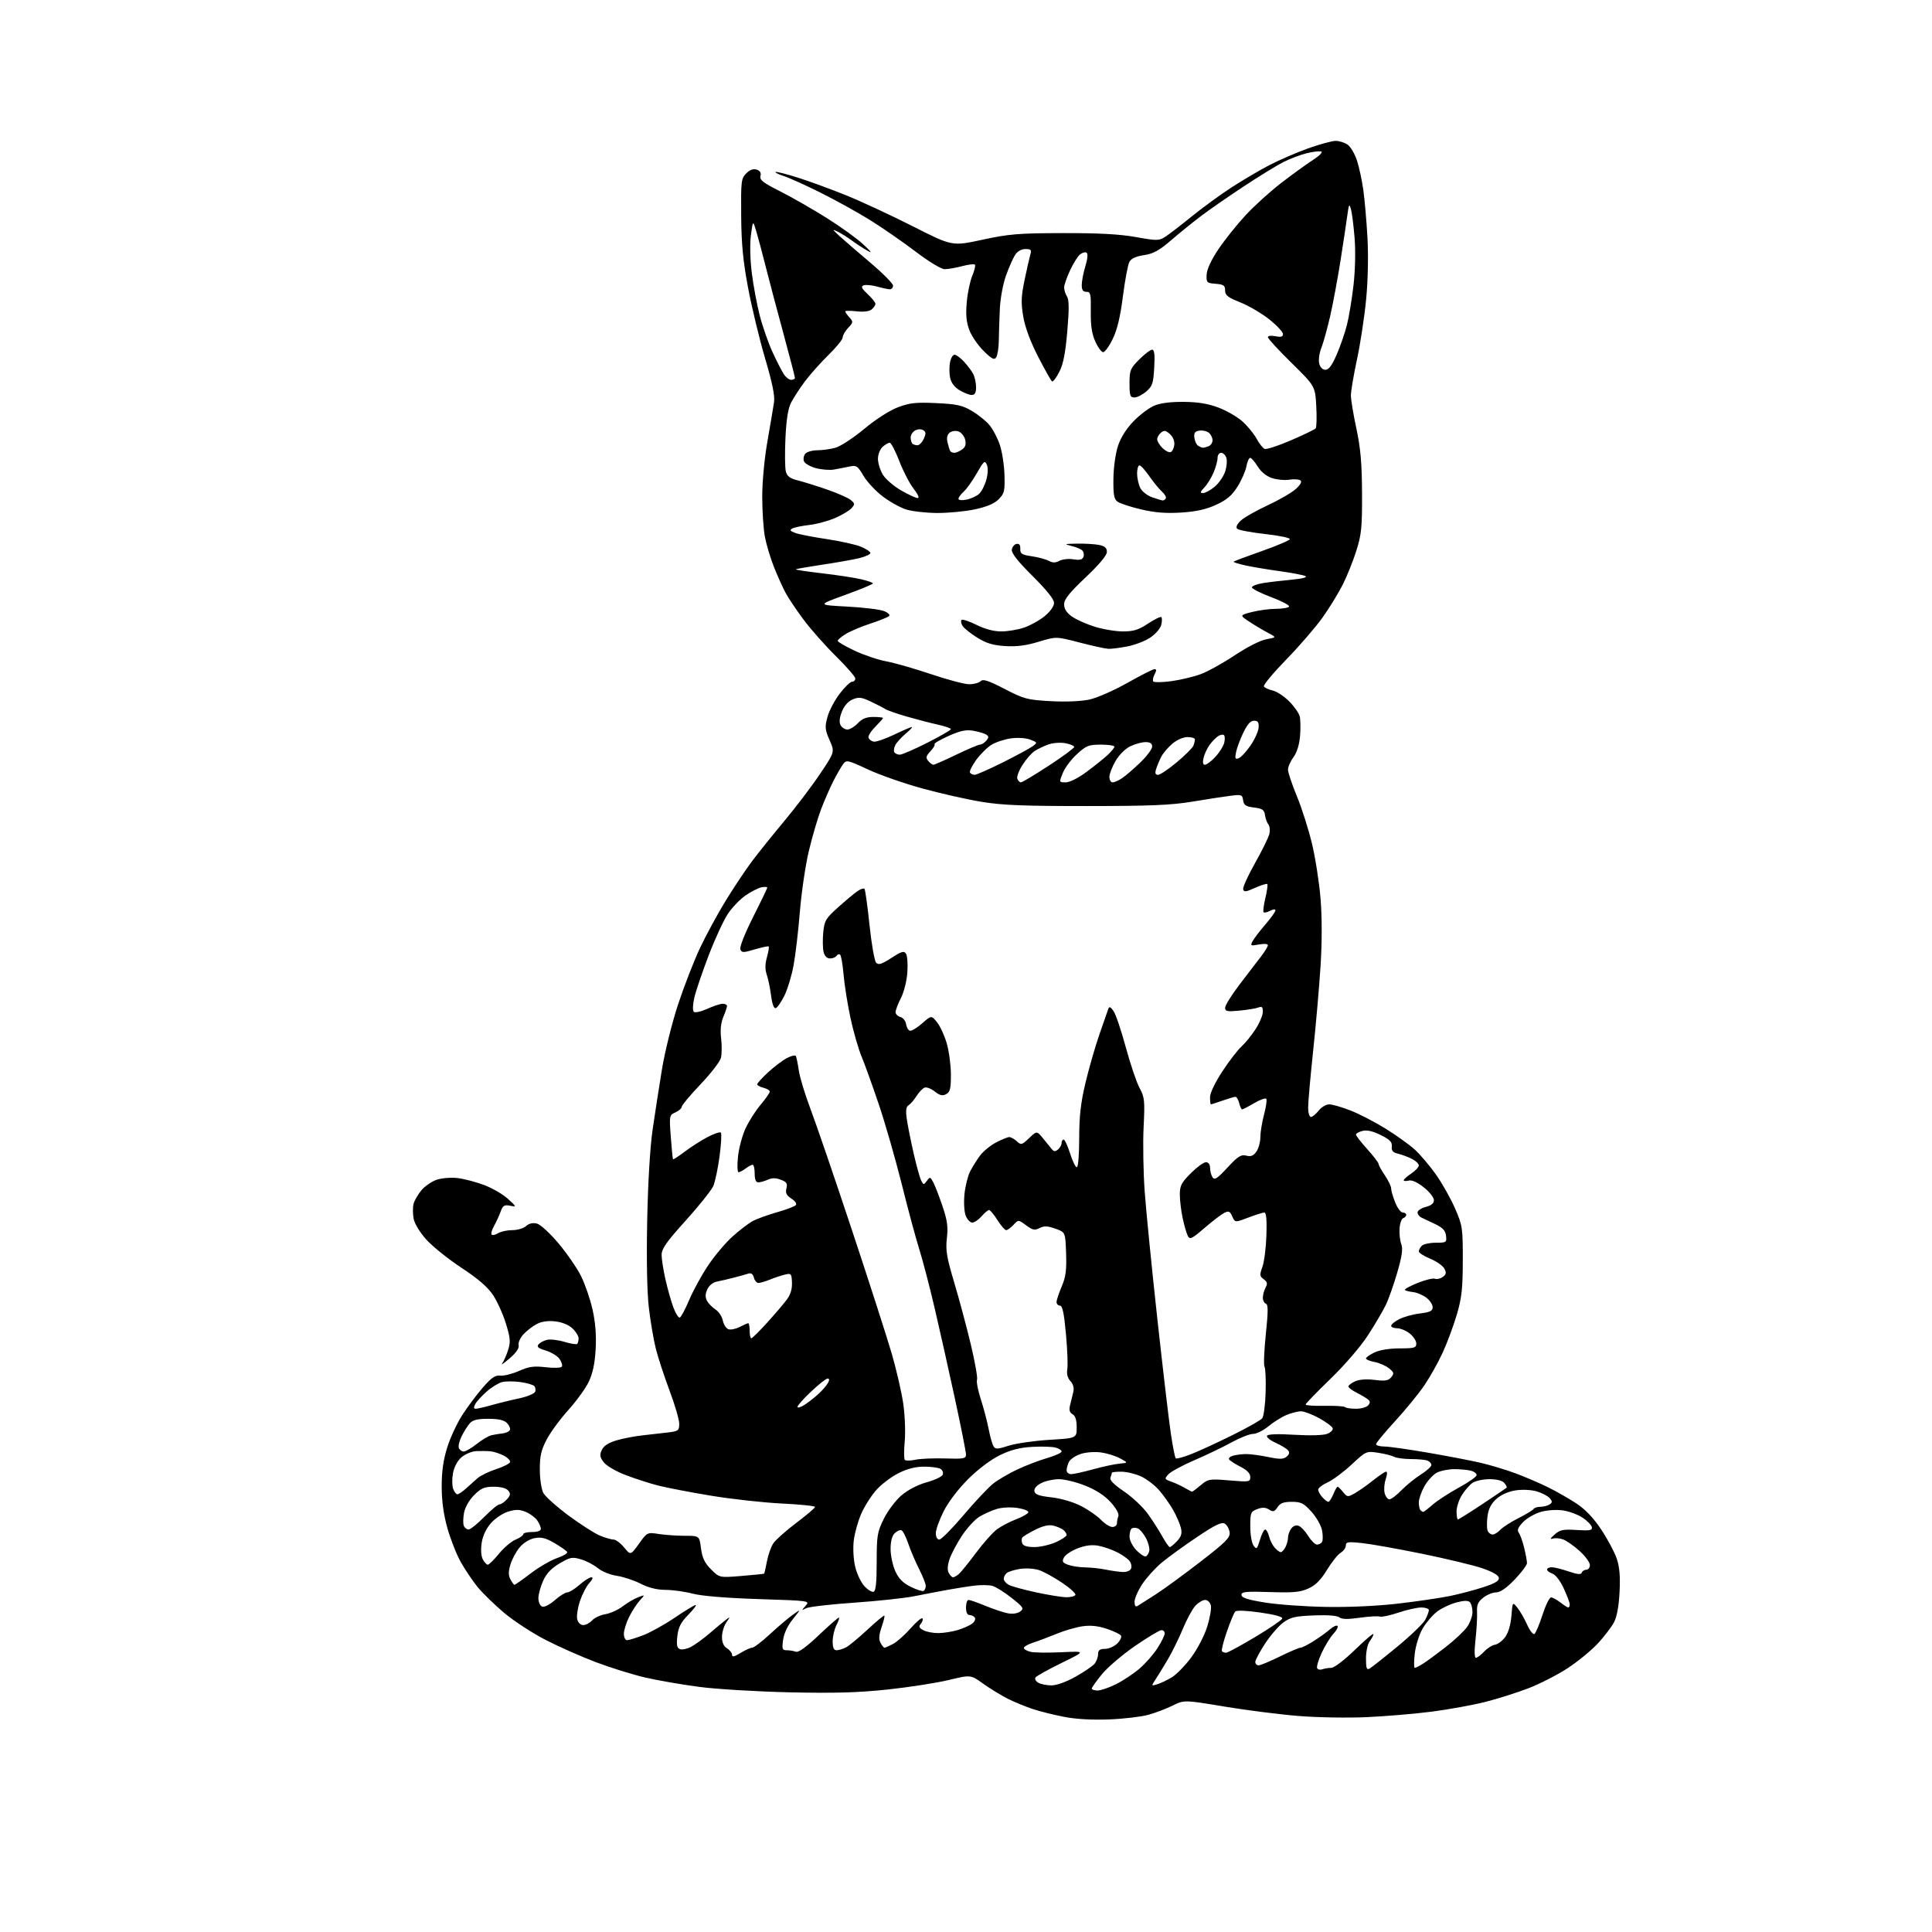 <?xml version="1.0" encoding="UTF-8" standalone="no"?>
<svg 
  version="1.1" 
  xmlns="http://www.w3.org/2000/svg" 
  xmlns:xlink="http://www.w3.org/1999/xlink" 
  xmlns:svg="http://www.w3.org/2000/svg"
  xmlns:rdf="http://www.w3.org/1999/02/22-rdf-syntax-ns#"
  xmlns:cc="http://creativecommons.org/ns#"
  xmlns:dc="http://purl.org/dc/elements/1.1/"
  viewBox="0 0 768 768"
  width="768"
  height="768"
>
<style>svg {background-color: white; }</style>"
<path stroke="none" fill="black" fill-rule="evenodd" d="M441.00,683.49C434.34,683.76 427.82,683.41 423.17,682.51C419.13,681.74 413.51,680.34 410.67,679.41C407.83,678.48 403.33,676.64 400.68,675.31C398.03,673.98 393.61,671.28 390.86,669.31C385.87,665.72 385.87,665.72 377.18,667.82C372.41,668.98 361.53,670.67 353.02,671.59C341.21,672.85 331.96,673.12 314.02,672.73C301.08,672.44 284.88,671.47 278.00,670.57C271.12,669.67 261.45,667.99 256.50,666.84C251.55,665.70 242.78,662.97 237.00,660.79C231.22,658.61 222.20,654.62 216.94,651.92C211.69,649.22 204.26,644.38 200.44,641.17C196.62,637.95 191.88,633.34 189.89,630.91C187.91,628.48 184.90,624.02 183.20,621.00C181.50,617.98 179.10,611.90 177.86,607.50C176.34,602.11 175.60,596.73 175.58,591.00C175.57,585.02 176.21,580.41 177.75,575.46C178.95,571.59 181.67,565.74 183.79,562.46C185.91,559.18 189.59,554.26 191.97,551.53C195.37,547.61 196.84,546.61 198.90,546.83C200.34,546.98 203.69,546.14 206.35,544.96C210.30,543.21 212.24,542.95 216.98,543.50C220.25,543.88 223.03,543.77 223.35,543.25C223.66,542.74 223.24,541.37 222.42,540.19C221.60,539.02 219.15,537.53 216.97,536.87C213.99,535.98 213.27,535.38 214.05,534.44C214.62,533.76 216.13,532.93 217.42,532.61C218.71,532.29 221.81,532.64 224.33,533.40C226.84,534.15 229.14,534.52 229.45,534.22C229.75,533.92 230.00,532.92 230.00,532.01C230.00,531.10 228.90,529.32 227.56,528.06C226.08,526.66 223.41,525.57 220.73,525.27C217.88,524.95 215.31,525.31 213.42,526.29C211.81,527.13 209.43,528.96 208.12,530.36C206.80,531.77 205.93,533.71 206.17,534.70C206.46,535.89 205.22,537.70 202.55,540.00C200.32,541.92 199.00,542.83 199.62,542.00C200.24,541.17 201.29,538.80 201.96,536.72C203.00,533.47 202.89,531.99 201.13,526.21C200.01,522.50 197.71,517.40 196.03,514.86C193.89,511.63 190.12,508.37 183.42,503.95C178.17,500.49 171.89,495.45 169.47,492.75C166.89,489.88 164.80,486.44 164.42,484.43C164.07,482.55 164.05,479.92 164.39,478.58C164.73,477.25 166.14,474.80 167.53,473.14C168.93,471.49 171.69,469.60 173.67,468.94C175.65,468.29 179.36,468.00 181.90,468.30C184.44,468.60 189.18,469.84 192.42,471.06C195.66,472.27 199.92,474.74 201.89,476.54C205.43,479.78 205.43,479.81 202.75,479.29C200.46,478.85 199.88,479.22 199.01,481.64C198.45,483.21 197.27,485.77 196.40,487.32C195.52,488.87 195.09,490.43 195.45,490.78C195.80,491.13 196.96,490.88 198.03,490.21C199.10,489.55 201.63,489.00 203.66,489.00C205.68,489.00 208.15,488.27 209.13,487.38C210.30,486.33 211.79,485.98 213.42,486.39C214.83,486.74 218.57,490.17 222.00,494.24C225.34,498.21 229.38,504.07 230.98,507.27C232.57,510.47 234.64,516.48 235.56,520.63C236.70,525.74 237.09,530.82 236.78,536.34C236.46,542.04 235.63,545.94 234.03,549.29C232.77,551.93 229.10,556.99 225.88,560.55C222.67,564.10 218.80,569.37 217.30,572.25C215.11,576.46 214.57,578.82 214.59,584.20C214.60,587.93 215.22,592.04 215.98,593.47C216.74,594.88 221.22,598.90 225.95,602.41C230.68,605.91 236.28,609.51 238.39,610.39C240.51,611.28 242.98,612.00 243.87,611.99C244.77,611.99 246.66,613.40 248.09,615.13C250.68,618.28 250.68,618.28 253.98,613.68C257.28,609.08 257.29,609.08 261.89,609.79C264.43,610.18 269.09,610.50 272.25,610.50C278.00,610.50 278.00,610.50 278.66,615.50C279.16,619.32 280.10,621.29 282.65,623.84C285.98,627.18 285.98,627.18 294.74,626.47C299.56,626.08 303.61,625.66 303.75,625.55C303.89,625.43 304.39,623.25 304.86,620.70C305.34,618.15 306.47,614.93 307.38,613.54C308.29,612.16 312.40,608.49 316.51,605.39C320.63,602.29 324.00,599.43 324.00,599.03C324.00,598.64 318.04,598.02 310.75,597.67C303.46,597.31 290.75,595.91 282.50,594.54C274.25,593.17 264.80,591.35 261.50,590.50C258.20,589.64 252.46,587.79 248.76,586.38C245.02,584.97 241.14,582.72 240.06,581.35C238.45,579.30 238.30,578.43 239.22,576.42C239.98,574.74 241.81,573.54 245.06,572.57C247.66,571.80 252.42,570.89 255.65,570.55C258.87,570.21 263.41,569.69 265.75,569.40C269.66,568.92 270.00,568.64 270.00,565.95C270.00,564.34 268.27,558.41 266.15,552.76C264.03,547.12 261.56,539.58 260.67,536.00C259.78,532.42 258.54,525.11 257.92,519.74C257.21,513.66 256.96,500.67 257.27,485.24C257.57,470.05 258.41,456.06 259.43,449.00C260.35,442.68 262.02,431.88 263.15,425.00C264.28,418.12 267.13,406.65 269.47,399.50C271.82,392.35 275.74,382.23 278.19,377.00C280.65,371.77 285.28,363.23 288.50,358.00C291.71,352.77 296.36,345.80 298.83,342.50C301.30,339.20 307.07,332.00 311.67,326.50C316.26,321.00 322.68,312.55 325.93,307.71C331.85,298.92 331.85,298.92 329.78,294.24C327.95,290.09 327.84,289.03 328.91,285.06C329.56,282.60 331.75,278.43 333.76,275.79C335.77,273.16 337.99,271.00 338.71,271.00C339.42,271.00 340.00,270.43 340.00,269.72C340.00,269.02 336.59,265.09 332.41,260.97C328.24,256.86 322.46,250.35 319.57,246.50C316.68,242.65 313.36,237.70 312.19,235.50C311.03,233.30 308.95,228.65 307.57,225.16C306.20,221.68 304.60,216.31 304.03,213.23C303.47,210.15 303.00,203.04 303.00,197.42C303.00,191.54 303.88,182.16 305.08,175.35C306.22,168.83 307.40,161.88 307.69,159.89C308.07,157.35 307.00,152.14 304.12,142.39C301.87,134.75 298.84,122.20 297.39,114.50C295.37,103.77 294.72,97.06 294.63,85.78C294.51,72.01 294.64,70.93 296.63,68.93C298.06,67.50 299.43,67.00 300.78,67.43C302.15,67.87 302.64,68.68 302.30,69.97C301.89,71.53 303.33,72.64 310.08,76.04C314.63,78.33 322.94,83.08 328.55,86.60C334.15,90.12 340.71,94.85 343.12,97.10C346.64,100.40 346.91,100.87 344.50,99.47C342.85,98.52 340.15,96.74 338.50,95.52C336.85,94.31 334.38,92.76 333.00,92.09C330.74,90.99 330.79,91.14 333.55,93.69C335.22,95.23 340.73,100.00 345.80,104.27C350.86,108.55 355.00,112.71 355.00,113.52C355.00,114.34 354.44,115.00 353.75,114.99C353.06,114.99 350.77,114.51 348.66,113.92C346.55,113.34 344.14,113.12 343.31,113.43C342.13,113.89 342.47,114.64 344.90,116.91C346.61,118.50 348.00,120.24 348.00,120.78C348.00,121.32 347.32,122.32 346.49,123.01C345.54,123.79 343.32,124.07 340.49,123.75C338.02,123.47 336.00,123.49 336.00,123.79C336.00,124.10 336.75,125.17 337.66,126.18C339.22,127.91 339.19,128.17 337.16,130.32C335.97,131.59 335.00,133.29 335.00,134.10C335.00,134.91 332.48,138.03 329.40,141.03C326.32,144.04 322.11,148.75 320.05,151.50C317.99,154.25 315.51,158.05 314.52,159.95C313.27,162.37 312.59,166.60 312.23,174.09C311.96,179.97 312.02,185.94 312.37,187.35C312.88,189.35 313.96,190.17 317.26,191.00C319.59,191.59 324.88,193.24 329.00,194.68C333.12,196.12 337.29,197.97 338.26,198.81C339.86,200.19 339.88,200.48 338.44,202.07C337.57,203.03 334.61,204.78 331.87,205.96C329.12,207.14 324.54,208.37 321.69,208.69C318.83,209.01 315.82,209.63 315.00,210.06C313.81,210.69 314.03,211.06 316.08,211.84C317.50,212.38 323.13,213.48 328.59,214.29C334.04,215.11 340.19,216.47 342.25,217.33C344.31,218.19 346.00,219.32 346.00,219.83C346.00,220.34 344.09,221.24 341.75,221.83C339.41,222.41 332.81,223.59 327.08,224.44C321.36,225.30 316.52,226.14 316.35,226.32C316.17,226.50 320.83,227.20 326.71,227.89C332.59,228.57 339.56,229.63 342.20,230.24C344.84,230.84 346.99,231.60 346.99,231.92C346.98,232.24 342.01,234.30 335.95,236.50C324.91,240.50 324.91,240.50 336.71,241.12C343.19,241.46 349.81,242.26 351.41,242.91C353.08,243.57 353.94,244.43 353.41,244.91C352.91,245.37 349.57,246.71 346.00,247.88C342.43,249.05 338.04,250.90 336.25,251.99C334.46,253.08 333.00,254.31 333.00,254.74C333.01,255.16 336.05,256.93 339.75,258.67C343.46,260.41 349.13,262.32 352.34,262.90C355.55,263.49 363.53,265.77 370.07,267.98C376.61,270.19 383.45,272.00 385.28,272.00C387.11,272.00 389.15,271.45 389.82,270.78C390.77,269.83 392.82,270.49 399.36,273.87C407.10,277.87 408.39,278.21 417.61,278.72C423.60,279.05 429.71,278.80 433.02,278.09C436.05,277.44 442.80,274.48 448.15,271.46C453.46,268.46 458.31,266.00 458.94,266.00C459.76,266.00 459.78,266.54 458.99,268.02C458.39,269.13 458.13,270.41 458.41,270.86C458.69,271.30 461.91,271.27 465.57,270.78C469.23,270.29 474.54,269.02 477.37,267.96C480.19,266.91 486.29,263.52 490.91,260.44C495.83,257.17 501.02,254.54 503.41,254.11C507.50,253.38 507.50,253.38 504.00,251.54C502.07,250.52 498.76,248.54 496.62,247.13C492.75,244.57 492.75,244.57 497.62,243.30C500.31,242.61 504.61,242.03 507.19,242.02C509.77,242.01 512.13,241.61 512.42,241.12C512.72,240.64 509.53,238.95 505.33,237.37C501.13,235.79 497.67,234.05 497.65,233.50C497.63,232.95 499.61,232.18 502.05,231.79C504.50,231.40 509.63,230.79 513.45,230.44C517.63,230.05 519.82,229.49 518.95,229.02C518.15,228.60 513.67,227.73 509.00,227.09C504.32,226.45 498.13,225.42 495.24,224.80C492.35,224.18 490.17,223.49 490.40,223.26C490.63,223.04 495.68,221.14 501.62,219.05C507.56,216.96 512.56,214.83 512.72,214.33C512.89,213.82 508.47,212.90 502.89,212.28C497.32,211.66 492.32,210.72 491.79,210.19C491.18,209.58 491.68,208.43 493.17,207.00C494.45,205.77 499.32,202.99 504.00,200.82C508.68,198.65 513.74,195.69 515.25,194.25C517.13,192.46 517.63,191.39 516.84,190.90C516.20,190.50 514.22,190.41 512.44,190.70C510.67,190.99 507.61,190.70 505.65,190.05C503.41,189.31 501.30,187.60 499.96,185.44C498.79,183.55 497.44,182.00 496.96,182.00C496.48,182.00 495.80,183.56 495.44,185.47C495.08,187.38 493.48,191.01 491.88,193.53C489.66,197.02 487.62,198.74 483.39,200.68C479.39,202.51 475.45,203.38 469.49,203.75C463.45,204.13 459.07,203.78 453.56,202.48C449.38,201.50 445.18,200.12 444.23,199.42C442.83,198.39 442.52,196.66 442.60,190.28C442.66,185.77 443.44,180.18 444.43,177.21C445.52,173.93 447.78,170.35 450.60,167.45C453.04,164.94 456.72,162.16 458.77,161.28C461.21,160.23 465.26,159.71 470.50,159.75C476.19,159.79 480.20,160.45 484.38,162.03C487.62,163.25 491.92,165.74 493.95,167.57C495.97,169.40 498.49,172.49 499.53,174.42C500.57,176.36 502.02,178.18 502.74,178.46C503.47,178.73 508.17,177.19 513.18,175.03C518.20,172.86 522.61,170.74 522.99,170.30C523.37,169.86 523.48,165.90 523.24,161.50C522.79,153.50 522.79,153.50 513.40,144.26C508.23,139.18 504.00,134.58 504.00,134.04C504.00,133.47 505.29,133.31 507.00,133.65C509.25,134.10 510.00,133.88 510.00,132.77C510.00,131.96 507.56,129.35 504.59,126.98C501.61,124.60 496.43,121.56 493.09,120.22C488.07,118.22 487.00,117.38 487.00,115.45C487.00,113.48 486.42,113.07 483.25,112.81C479.69,112.52 479.51,112.33 479.66,109.17C479.75,107.08 481.47,103.36 484.27,99.17C486.73,95.50 491.56,89.44 495.01,85.70C498.45,81.96 504.92,76.09 509.39,72.66C513.85,69.23 519.52,65.12 521.99,63.54C524.54,61.90 525.92,60.47 525.18,60.23C524.46,59.99 521.83,60.31 519.32,60.94C516.81,61.57 512.67,63.15 510.13,64.44C507.58,65.73 500.55,70.05 494.50,74.04C488.45,78.02 480.80,83.32 477.50,85.82C474.20,88.31 468.80,92.69 465.50,95.53C460.77,99.61 458.49,100.86 454.75,101.42C451.51,101.90 449.67,102.76 448.94,104.12C448.35,105.22 447.20,111.38 446.37,117.81C445.33,126.00 444.11,131.07 442.32,134.75C440.91,137.64 439.20,140.00 438.53,140.00C437.86,140.00 436.45,138.09 435.40,135.76C434.01,132.67 433.53,129.42 433.61,123.76C433.71,116.82 433.52,116.00 431.86,116.00C430.50,116.00 430.00,115.27 430.01,113.25C430.02,111.74 430.67,108.37 431.46,105.77C432.37,102.76 432.53,100.83 431.90,100.44C431.36,100.10 430.19,100.43 429.30,101.16C428.41,101.90 426.63,104.75 425.35,107.50C424.07,110.25 423.02,113.29 423.01,114.26C423.00,115.23 423.52,116.85 424.15,117.86C424.99,119.21 425.02,122.83 424.27,131.64C423.52,140.40 422.68,144.72 421.09,147.83C419.90,150.16 418.60,151.87 418.21,151.62C417.82,151.38 415.34,146.97 412.70,141.84C409.59,135.79 407.50,130.17 406.76,125.87C405.83,120.40 405.92,117.87 407.27,111.37C408.16,107.04 409.20,102.49 409.56,101.25C410.14,99.32 409.86,99.00 407.64,99.00C406.04,99.00 404.47,99.88 403.54,101.30C402.71,102.57 401.07,106.28 399.90,109.55C398.68,112.96 397.63,118.70 397.44,123.00C397.26,127.12 397.08,132.75 397.04,135.50C397.00,138.25 396.54,141.17 396.03,141.99C395.25,143.22 394.38,142.80 391.05,139.55C388.83,137.38 386.27,133.66 385.36,131.29C384.14,128.09 383.86,125.20 384.29,120.23C384.61,116.53 385.60,111.76 386.49,109.64C387.39,107.52 387.85,105.52 387.53,105.19C387.20,104.87 384.92,105.14 382.45,105.80C379.99,106.46 376.89,107.00 375.57,107.00C374.15,107.00 369.39,104.13 363.84,99.92C358.70,96.02 350.57,90.40 345.76,87.42C340.96,84.44 332.19,79.59 326.26,76.63C320.34,73.67 313.78,70.70 311.68,70.03C309.58,69.35 308.06,68.61 308.29,68.37C308.53,68.14 312.50,69.14 317.11,70.59C321.72,72.05 330.45,75.25 336.50,77.70C342.55,80.16 354.48,85.71 363.00,90.03C378.50,97.89 378.50,97.89 390.50,95.30C401.10,93.01 404.83,92.70 422.50,92.66C436.69,92.63 445.12,93.08 451.50,94.23C459.86,95.73 460.69,95.72 463.14,94.17C464.59,93.25 469.31,89.62 473.64,86.11C477.96,82.60 485.10,77.39 489.50,74.53C493.90,71.68 500.65,67.70 504.50,65.69C508.35,63.69 515.28,60.68 519.90,59.02C524.53,57.36 529.49,56.00 530.93,56.00C532.37,56.00 534.52,56.68 535.70,57.50C536.88,58.33 538.54,61.14 539.40,63.75C540.26,66.36 541.40,71.65 541.94,75.50C542.48,79.35 543.22,87.90 543.59,94.50C543.99,101.69 543.78,111.51 543.06,119.00C542.40,125.88 540.77,136.60 539.43,142.83C538.09,149.06 537.00,155.52 537.00,157.17C537.00,158.83 537.98,164.76 539.18,170.34C540.85,178.15 541.37,184.08 541.43,196.00C541.49,209.52 541.21,212.44 539.20,218.82C537.94,222.84 535.51,228.92 533.80,232.32C532.09,235.72 528.46,241.65 525.72,245.50C522.97,249.35 516.48,256.87 511.28,262.20C506.08,267.54 502.09,272.34 502.42,272.87C502.75,273.41 504.32,274.13 505.90,274.48C507.48,274.83 510.42,276.75 512.42,278.75C514.42,280.76 516.33,283.45 516.65,284.74C516.97,286.04 517.04,289.56 516.79,292.58C516.50,296.06 515.54,299.13 514.17,300.99C512.97,302.60 512.00,304.83 512.00,305.95C512.00,307.06 513.58,311.80 515.51,316.46C517.45,321.13 520.14,329.58 521.50,335.23C522.87,340.88 524.41,350.78 524.94,357.22C525.54,364.65 525.54,374.43 524.94,384.01C524.41,392.30 523.09,407.50 521.99,417.79C520.90,428.08 520.00,438.19 520.00,440.25C520.00,442.32 520.49,444.00 521.11,444.00C521.71,444.00 523.10,442.88 524.18,441.50C525.26,440.12 527.15,439.00 528.38,439.00C529.61,439.00 533.46,440.11 536.94,441.48C540.41,442.84 546.68,446.09 550.87,448.70C555.06,451.31 560.22,455.01 562.34,456.92C564.45,458.83 568.22,463.25 570.70,466.73C573.19,470.21 576.63,476.31 578.36,480.28C581.37,487.20 581.50,488.05 581.48,501.00C581.47,512.18 581.07,515.88 579.13,522.50C577.84,526.90 575.32,533.70 573.52,537.62C571.72,541.54 568.43,547.43 566.20,550.70C563.98,553.98 558.74,560.38 554.58,564.92C550.41,569.46 547.00,573.58 547.00,574.08C547.00,574.59 548.46,575.00 550.25,575.01C552.04,575.01 559.80,576.11 567.50,577.44C575.20,578.76 584.65,580.58 588.50,581.47C592.35,582.36 598.65,584.26 602.50,585.69C606.35,587.13 612.20,589.64 615.50,591.28C618.80,592.91 623.85,595.81 626.73,597.71C630.22,600.02 633.48,603.45 636.52,608.03C639.03,611.81 641.80,616.98 642.66,619.52C643.80,622.85 644.12,626.58 643.80,632.82C643.52,638.50 642.75,642.68 641.58,644.91C640.59,646.78 637.70,650.56 635.14,653.32C632.59,656.07 627.22,660.47 623.21,663.10C619.20,665.73 612.22,669.31 607.71,671.06C603.19,672.80 595.45,675.26 590.50,676.52C585.55,677.77 576.00,679.52 569.28,680.39C562.56,681.26 550.86,682.25 543.28,682.59C535.67,682.94 523.46,682.73 516.00,682.11C508.57,681.51 495.36,679.82 486.62,678.37C470.74,675.73 470.74,675.73 466.12,678.00C463.58,679.25 459.25,680.90 456.50,681.66C453.75,682.43 446.77,683.26 441.00,683.49zM436.30,672.00C437.57,672.00 440.86,670.88 443.62,669.50C446.38,668.13 450.59,665.33 452.98,663.29C455.36,661.25 458.59,657.56 460.16,655.09C461.72,652.63 463.00,650.02 463.00,649.30C463.00,648.59 462.41,648.00 461.69,648.00C460.97,648.00 456.28,650.81 451.27,654.25C446.27,657.69 440.33,662.74 438.08,665.48C435.84,668.22 434.00,670.81 434.00,671.23C434.00,671.65 435.04,672.00 436.30,672.00zM417.90,669.97C419.97,669.99 423.74,668.64 427.50,666.54C430.91,664.63 434.33,662.31 435.10,661.37C435.87,660.44 436.50,658.74 436.50,657.59C436.50,655.98 437.14,655.49 439.27,655.45C440.79,655.43 442.98,654.46 444.14,653.30C445.30,652.15 445.96,650.74 445.61,650.18C445.26,649.61 442.70,648.40 439.92,647.47C436.35,646.29 433.49,646.00 430.18,646.49C427.61,646.88 423.02,648.22 420.00,649.47C416.98,650.72 412.81,652.29 410.75,652.95C408.69,653.61 407.00,654.56 407.00,655.06C407.00,655.56 408.16,656.25 409.58,656.61C411.01,656.97 416.56,657.05 421.92,656.79C431.67,656.32 431.67,656.32 421.95,661.07C416.60,663.69 411.94,666.29 411.59,666.85C411.24,667.42 411.75,668.34 412.73,668.91C413.70,669.48 416.03,669.95 417.90,669.97zM460.05,669.52C461.40,669.11 464.01,667.85 465.86,666.73C467.71,665.61 471.20,662.02 473.60,658.75C476.05,655.43 478.84,650.04 479.92,646.51C480.99,643.05 481.62,639.27 481.32,638.11C481.01,636.95 480.00,636.00 479.06,636.00C478.12,636.00 476.39,637.02 475.21,638.28C474.03,639.53 471.77,643.69 470.18,647.53C468.59,651.36 465.89,656.84 464.19,659.71C462.49,662.57 460.32,666.12 459.35,667.59C457.60,670.26 457.60,670.26 460.05,669.52zM525.68,663.57C526.50,663.26 528.07,663.00 529.19,663.00C530.35,663.00 534.38,659.93 538.61,655.83C542.67,651.89 545.99,649.08 545.97,649.58C545.95,650.09 545.28,651.37 544.47,652.44C543.65,653.53 543.00,656.52 543.00,659.24C543.00,663.14 543.28,663.94 544.41,663.30C545.19,662.86 550.18,658.92 555.50,654.53C560.82,650.15 565.81,645.34 566.59,643.83C567.36,642.33 568.00,640.63 568.00,640.05C568.00,639.47 566.64,639.00 564.97,639.00C563.30,639.00 559.19,639.93 555.83,641.06C552.48,642.19 549.16,642.89 548.45,642.62C547.74,642.35 544.15,642.55 540.45,643.08C535.70,643.75 533.35,643.70 532.40,642.91C531.56,642.22 527.77,641.93 522.28,642.15C514.81,642.45 512.99,642.87 510.10,645.00C508.23,646.38 504.97,650.16 502.85,653.41C500.73,656.65 499.00,659.92 499.00,660.66C499.00,661.39 499.59,662.00 500.31,662.00C501.03,662.00 504.82,660.42 508.72,658.50C512.63,656.58 516.33,655.00 516.94,655.00C517.54,655.00 519.95,653.79 522.27,652.30C524.60,650.82 527.51,648.72 528.75,647.63C529.98,646.55 531.30,645.96 531.67,646.33C532.04,646.70 531.32,648.10 530.07,649.43C528.82,650.76 526.72,654.17 525.40,657.02C524.08,659.87 523.27,662.63 523.60,663.17C523.93,663.70 524.87,663.88 525.68,663.57zM562.40,663.00C562.77,663.00 564.29,662.22 565.79,661.27C567.28,660.31 571.31,657.35 574.74,654.68C578.18,652.01 581.96,648.45 583.16,646.78C584.36,645.10 585.33,642.42 585.33,640.83C585.33,639.24 584.87,637.47 584.29,636.89C583.57,636.17 581.91,636.21 578.88,637.02C576.47,637.66 573.05,639.28 571.27,640.63C569.50,641.97 566.93,644.98 565.56,647.31C564.15,649.71 562.78,654.05 562.40,657.28C562.03,660.43 562.03,663.00 562.40,663.00zM294.37,657.08C296.22,655.94 298.30,655.00 298.98,655.00C299.67,655.00 302.85,652.58 306.04,649.62C309.24,646.66 313.35,643.18 315.17,641.88C318.48,639.52 318.48,639.52 315.16,643.65C313.09,646.23 311.63,649.33 311.29,651.89C310.80,655.55 310.96,656.00 312.79,656.00C313.91,656.00 315.53,656.27 316.37,656.59C317.39,656.98 320.48,654.76 325.40,650.09C329.52,646.19 333.16,643.00 333.47,643.00C333.79,643.00 333.36,644.33 332.53,645.95C331.69,647.57 331.00,650.50 331.00,652.45C331.00,655.01 331.44,656.00 332.57,656.00C333.43,656.00 335.11,655.48 336.32,654.85C337.52,654.22 341.36,651.04 344.85,647.79C348.35,644.54 351.37,642.03 351.56,642.23C351.75,642.42 351.25,644.49 350.44,646.83C349.38,649.94 349.26,651.62 350.02,653.05C350.60,654.12 351.30,655.00 351.58,655.00C351.87,655.00 353.38,654.34 354.94,653.53C356.49,652.73 359.63,649.96 361.90,647.38C364.17,644.80 366.31,642.97 366.65,643.32C367.00,643.67 366.74,644.61 366.08,645.41C365.10,646.59 365.29,647.09 367.09,648.05C368.30,648.70 371.00,649.21 373.07,649.18C375.15,649.15 378.57,648.61 380.68,647.98C382.79,647.35 385.34,646.22 386.36,645.48C387.37,644.74 387.90,643.65 387.54,643.07C387.18,642.48 386.23,642.00 385.44,642.00C384.51,642.00 384.00,640.95 384.00,639.00C384.00,637.35 384.46,636.00 385.03,636.00C385.60,636.00 388.63,637.06 391.78,638.36C394.93,639.66 398.91,640.99 400.63,641.31C402.50,641.67 404.46,641.38 405.53,640.60C407.16,639.41 406.87,638.94 402.06,635.14C399.17,632.86 395.74,630.72 394.43,630.39C393.12,630.06 390.12,630.01 387.77,630.27C385.42,630.53 380.57,631.28 377.00,631.93C373.43,632.57 367.35,633.74 363.50,634.51C359.65,635.28 348.85,636.45 339.50,637.09C330.15,637.74 321.60,638.73 320.50,639.28C318.57,640.25 318.56,640.22 320.26,638.30C322.01,636.33 321.88,636.31 301.56,635.66C288.67,635.24 278.96,634.44 275.33,633.50C272.17,632.67 267.31,632.00 264.54,632.00C261.18,631.99 257.89,631.18 254.68,629.55C252.03,628.20 247.76,626.79 245.18,626.41C242.58,626.03 239.26,624.68 237.70,623.39C236.17,622.10 233.16,620.53 231.03,619.89C227.48,618.83 226.74,618.96 222.48,621.46C219.20,623.38 217.26,625.42 215.93,628.35C214.89,630.63 214.03,633.75 214.02,635.28C214.01,636.85 214.66,638.31 215.50,638.64C216.36,638.97 218.49,637.90 220.53,636.11C222.48,634.40 224.71,633.00 225.50,633.00C226.29,633.00 228.47,631.65 230.35,630.00C232.23,628.35 234.35,627.00 235.06,627.00C235.88,627.00 235.60,627.81 234.28,629.25C233.13,630.49 231.46,633.73 230.54,636.45C229.63,639.18 229.14,642.44 229.46,643.70C229.80,645.05 230.79,646.00 231.86,646.00C232.87,646.00 234.45,645.16 235.39,644.12C236.32,643.09 238.68,641.99 240.64,641.67C242.59,641.35 245.69,639.95 247.52,638.55C249.36,637.15 252.12,635.52 253.67,634.94C256.47,633.87 256.47,633.87 254.35,636.19C253.18,637.46 251.27,640.39 250.11,642.71C248.95,645.03 248.00,648.06 248.00,649.46C248.00,650.86 248.56,652.00 249.25,652.00C249.94,652.00 252.83,651.11 255.67,650.03C258.51,648.95 264.18,645.80 268.26,643.03C272.34,640.27 276.07,638.00 276.54,638.00C277.02,638.00 275.69,639.76 273.59,641.91C270.61,644.96 269.66,646.82 269.26,650.39C268.86,653.92 269.10,655.10 270.28,655.55C271.13,655.88 273.10,655.48 274.66,654.67C276.22,653.86 279.52,651.46 282.00,649.34C284.48,647.21 287.38,644.80 288.45,643.98C290.35,642.54 290.36,642.56 288.70,644.97C287.77,646.33 287.00,648.92 287.00,650.71C287.00,652.90 287.66,654.40 289.00,655.23C290.10,655.92 291.00,657.08 291.00,657.82C291.00,658.80 291.92,658.59 294.37,657.08zM586.70,659.00C587.22,659.00 588.69,657.90 589.95,656.55C591.21,655.21 593.16,653.97 594.27,653.80C595.39,653.64 597.21,652.28 598.31,650.79C599.56,649.11 600.51,645.93 600.80,642.40C601.27,636.71 601.27,636.71 603.19,639.10C604.25,640.42 605.98,643.44 607.05,645.81C608.11,648.19 609.42,649.86 609.94,649.53C610.47,649.21 611.91,645.80 613.15,641.97C614.38,638.14 615.92,635.00 616.56,635.00C617.20,635.00 618.87,635.90 620.27,637.00C621.67,638.10 623.08,639.00 623.41,639.00C623.73,639.00 624.00,638.44 623.99,637.75C623.98,637.06 622.90,634.18 621.58,631.35C620.18,628.33 618.31,625.92 617.09,625.53C615.94,625.16 615.00,624.45 615.00,623.93C615.00,623.42 615.82,623.00 616.82,623.00C617.82,623.00 620.84,623.75 623.52,624.66C627.05,625.86 628.50,626.00 628.78,625.16C628.99,624.52 629.80,624.00 630.58,624.00C631.36,624.00 632.00,623.15 632.00,622.12C632.00,621.08 630.18,618.59 627.95,616.57C625.72,614.56 622.80,612.49 621.46,611.98C620.11,611.47 618.23,611.31 617.26,611.61C616.04,612.00 616.26,611.50 617.99,609.98C620.11,608.11 621.38,607.85 626.77,608.20C632.00,608.53 633.02,608.34 632.78,607.08C632.62,606.25 630.99,604.56 629.17,603.34C627.35,602.11 623.84,600.80 621.39,600.43C618.76,600.04 615.12,600.27 612.55,600.99C610.14,601.66 606.94,603.50 605.43,605.07C603.46,607.13 602.98,608.29 603.70,609.21C604.26,609.92 605.23,612.61 605.86,615.19C606.49,617.77 607.00,620.54 607.00,621.35C607.00,622.15 604.79,625.10 602.09,627.91C598.80,631.32 596.37,633.00 594.73,633.00C593.37,633.00 591.08,633.94 589.62,635.09C587.52,636.74 587.00,637.94 587.15,640.84C587.25,642.85 586.98,647.76 586.54,651.75C586.04,656.25 586.10,659.00 586.70,659.00zM487.42,656.99C488.01,656.99 493.20,654.18 498.94,650.74C504.68,647.31 509.53,644.00 509.72,643.40C509.94,642.71 506.64,641.81 500.99,641.00C495.60,640.23 491.55,640.06 491.03,640.60C490.55,641.09 489.04,644.73 487.67,648.67C486.30,652.62 485.44,656.10 485.75,656.42C486.07,656.74 486.82,657.00 487.42,656.99zM452.25,638.36C452.94,637.94 456.15,635.90 459.39,633.81C462.62,631.73 470.63,625.88 477.18,620.82C487.28,613.01 489.05,611.24 488.80,609.16C488.63,607.81 487.78,606.25 486.89,605.69C485.63,604.91 483.21,606.07 475.89,610.96C470.73,614.42 464.40,619.00 461.82,621.15C459.25,623.30 455.76,627.15 454.07,629.70C452.38,632.26 451.00,635.42 451.00,636.73C451.00,638.38 451.39,638.88 452.25,638.36zM526.90,638.77C536.10,638.94 547.35,638.43 555.74,637.46C563.31,636.58 572.65,635.21 576.50,634.41C580.35,633.61 586.34,632.02 589.80,630.88C594.50,629.33 596.03,628.38 595.80,627.15C595.61,626.11 593.09,624.70 589.00,623.33C585.42,622.13 574.62,619.55 565.00,617.59C555.38,615.63 544.69,613.73 541.25,613.37C535.87,612.81 535.00,612.94 535.00,614.35C535.00,615.25 534.07,616.55 532.94,617.24C531.80,617.93 529.34,621.01 527.47,624.09C525.01,628.11 522.95,630.17 520.09,631.46C516.83,632.93 514.10,633.18 504.81,632.87C495.26,632.56 493.50,632.73 493.50,634.00C493.50,635.11 495.85,635.89 502.66,637.00C507.69,637.83 518.60,638.62 526.90,638.77zM423.69,634.93C425.45,634.97 427.14,634.57 427.47,634.05C427.79,633.53 425.45,631.36 422.28,629.22C419.10,627.08 414.98,624.81 413.12,624.17C411.25,623.53 407.92,623.30 405.62,623.64C403.36,623.99 400.94,624.72 400.25,625.26C399.56,625.80 399.00,626.85 399.00,627.59C399.00,628.33 399.91,629.41 401.01,630.01C402.12,630.60 406.96,631.93 411.76,632.97C416.57,634.00 421.94,634.88 423.69,634.93zM347.27,632.74C348.15,632.45 348.50,629.05 348.50,620.92C348.50,610.43 348.73,609.04 351.31,603.78C352.86,600.63 356.01,596.44 358.31,594.46C360.89,592.25 364.75,590.25 368.36,589.24C371.58,588.35 374.45,586.98 374.75,586.21C375.05,585.43 374.66,584.40 373.90,583.91C373.13,583.43 370.23,583.02 367.45,583.02C364.01,583.00 360.75,583.82 357.26,585.56C354.44,586.96 350.48,589.94 348.45,592.18C346.43,594.42 343.71,598.67 342.40,601.64C341.09,604.60 339.73,609.45 339.38,612.41C339.02,615.52 339.26,619.92 339.96,622.84C340.63,625.62 342.27,629.08 343.61,630.52C344.95,631.97 346.60,632.97 347.27,632.74zM367.17,632.40C367.62,632.11 368.00,631.22 368.00,630.41C368.00,629.60 366.81,626.59 365.36,623.72C363.90,620.85 361.95,616.28 361.03,613.56C360.11,610.84 358.87,608.46 358.29,608.26C357.71,608.07 356.50,608.64 355.62,609.53C354.58,610.56 354.01,612.82 354.02,615.82C354.03,618.39 354.88,622.34 355.90,624.58C357.25,627.55 358.92,629.25 362.04,630.79C364.40,631.96 366.71,632.68 367.17,632.40zM204.52,630.00C204.77,630.00 207.67,627.95 210.96,625.45C214.25,622.94 218.99,620.20 221.47,619.35C223.96,618.51 225.75,617.41 225.45,616.92C225.15,616.43 222.89,614.85 220.43,613.40C216.95,611.37 215.20,610.93 212.54,611.43C210.51,611.81 208.09,613.29 206.59,615.08C205.19,616.74 203.54,619.80 202.91,621.90C202.06,624.76 202.06,626.24 202.92,627.85C203.55,629.03 204.27,630.00 204.52,630.00zM378.84,627.00C379.27,627.00 380.29,626.44 381.11,625.75C381.93,625.06 385.00,621.28 387.92,617.35C390.85,613.42 394.62,609.18 396.31,607.93C397.99,606.69 401.41,604.89 403.90,603.95C406.39,603.00 408.58,601.76 408.77,601.19C408.96,600.61 407.02,599.83 404.46,599.44C401.75,599.04 398.27,599.21 396.15,599.86C394.14,600.47 391.05,601.86 389.28,602.95C387.51,604.04 384.44,607.39 382.44,610.39C380.45,613.39 378.22,617.57 377.50,619.67C376.64,622.19 376.51,624.08 377.13,625.24C377.65,626.21 378.42,627.00 378.84,627.00zM446.28,624.89C447.93,624.95 449.30,624.38 449.64,623.49C449.96,622.66 449.64,621.27 448.93,620.41C448.22,619.56 446.01,618.02 444.02,617.01C442.03,616.00 438.72,614.85 436.66,614.46C434.08,613.98 431.52,614.29 428.45,615.47C425.99,616.41 423.51,618.04 422.95,619.10C422.09,620.71 422.34,621.18 424.52,622.01C425.96,622.55 429.01,623.03 431.32,623.06C433.62,623.09 437.30,623.49 439.50,623.94C441.70,624.40 444.75,624.82 446.28,624.89zM193.91,622.00C194.38,622.00 196.37,620.04 198.33,617.64C200.29,615.24 203.27,612.72 204.95,612.02C206.63,611.33 208.00,610.36 208.00,609.88C208.00,609.40 209.57,609.00 211.50,609.00C213.67,609.00 215.00,608.52 215.00,607.72C215.00,607.02 214.34,605.51 213.54,604.36C212.74,603.21 210.69,601.70 208.99,601.00C206.58,600.00 205.05,599.97 202.04,600.87C199.91,601.51 196.83,603.57 195.16,605.47C193.23,607.67 191.90,610.51 191.47,613.34C191.07,616.02 191.25,618.61 191.94,619.89C192.56,621.05 193.45,622.00 193.91,622.00zM455.45,618.68C456.03,618.49 456.66,617.49 456.86,616.46C457.06,615.42 456.44,613.12 455.49,611.35C454.53,609.57 453.09,607.86 452.28,607.56C451.48,607.25 450.41,607.25 449.91,607.56C449.41,607.87 449.00,609.30 449.00,610.75C449.00,612.26 450.16,614.60 451.70,616.21C453.19,617.76 454.88,618.87 455.45,618.68zM509.12,617.00C509.57,617.00 510.40,616.13 510.96,615.07C511.53,614.00 512.00,612.29 512.00,611.26C512.00,610.23 512.57,608.60 513.28,607.64C514.07,606.55 515.20,606.14 516.26,606.54C517.19,606.90 518.91,608.73 520.06,610.60C521.22,612.47 522.77,614.00 523.52,614.00C524.27,614.00 525.18,613.52 525.54,612.94C525.90,612.35 525.90,610.30 525.54,608.38C525.18,606.45 523.29,603.11 521.33,600.94C518.24,597.53 517.20,597.00 513.51,597.00C510.26,597.00 508.90,597.51 507.83,599.14C506.62,600.95 506.11,601.09 504.45,600.06C503.02,599.17 501.76,599.13 499.75,599.90C497.18,600.88 497.00,601.34 497.00,606.78C497.00,610.02 497.58,613.42 498.31,614.41C499.50,616.04 499.74,615.82 500.85,612.10C501.53,609.85 502.46,608.00 502.93,608.00C503.40,608.00 504.09,609.24 504.47,610.75C504.85,612.26 505.87,614.29 506.73,615.25C507.60,616.21 508.67,617.00 509.12,617.00zM411.22,614.98C413.57,614.97 417.41,614.09 419.75,613.03C422.09,611.97 424.00,610.68 424.00,610.17C424.00,609.66 423.43,608.78 422.74,608.20C422.05,607.63 420.28,606.86 418.80,606.48C416.92,606.02 414.69,606.51 411.48,608.12C408.93,609.39 406.62,610.80 406.34,611.26C406.05,611.72 406.07,612.75 406.38,613.55C406.75,614.51 408.38,614.99 411.22,614.98zM465.01,615.00C465.36,615.00 466.65,613.93 467.88,612.63C469.58,610.81 469.95,609.59 469.43,607.38C469.06,605.80 467.66,602.57 466.32,600.21C464.97,597.85 462.44,594.29 460.69,592.30C458.95,590.31 455.71,587.87 453.51,586.86C451.30,585.86 447.81,585.03 445.75,585.02C443.69,585.01 442.00,585.19 442.00,585.42C442.00,585.65 441.74,586.51 441.43,587.33C441.03,588.35 442.73,590.10 446.81,592.87C450.09,595.10 454.33,599.07 456.23,601.71C458.13,604.34 460.74,608.41 462.03,610.75C463.32,613.09 464.66,615.00 465.01,615.00zM373.40,612.00C374.17,612.00 378.50,607.63 383.02,602.29C387.55,596.95 392.82,591.34 394.74,589.81C396.66,588.28 400.99,585.74 404.36,584.15C407.74,582.56 413.09,580.52 416.25,579.60C419.41,578.69 422.00,577.52 422.00,576.99C422.00,576.47 420.87,575.75 419.49,575.41C418.10,575.06 413.93,574.95 410.22,575.16C405.37,575.43 401.77,576.36 397.48,578.45C393.88,580.20 388.87,583.97 384.88,587.94C380.93,591.88 377.01,597.02 375.13,600.73C373.41,604.15 372.00,608.08 372.00,609.47C372.00,610.97 372.57,612.00 373.40,612.00zM593.31,610.00C594.07,610.00 595.44,609.17 596.36,608.16C597.28,607.14 600.50,605.06 603.53,603.53C606.56,601.99 609.28,600.35 609.58,599.87C609.88,599.39 611.10,598.99 612.31,598.98C613.51,598.98 615.15,598.56 615.94,598.06C617.12,597.31 617.15,596.88 616.07,595.58C615.35,594.72 613.06,593.50 610.98,592.88C608.76,592.21 605.27,592.03 602.54,592.44C599.62,592.88 596.75,594.15 594.87,595.82C592.76,597.71 591.71,599.74 591.31,602.70C591.00,605.01 591.02,607.60 591.34,608.45C591.67,609.30 592.56,610.00 593.31,610.00zM186.26,608.00C186.98,608.00 189.79,605.75 192.50,603.00C195.21,600.25 197.93,598.00 198.56,598.00C199.18,598.00 200.50,597.11 201.48,596.02C202.95,594.40 203.05,593.76 202.02,592.52C201.23,591.57 199.06,591.00 196.28,591.00C192.54,591.00 191.25,591.55 188.48,594.32C186.51,596.29 184.88,599.14 184.47,601.31C184.09,603.33 184.04,605.66 184.36,606.49C184.68,607.32 185.53,608.00 186.26,608.00zM442.19,607.00C443.18,607.00 444.00,606.36 444.00,605.58C444.00,604.80 444.26,603.49 444.57,602.67C444.92,601.78 443.69,599.55 441.54,597.18C439.16,594.54 435.73,592.31 431.46,590.59C427.89,589.17 423.16,588.00 420.94,588.00C418.72,588.00 415.55,588.70 413.89,589.56C412.00,590.53 411.00,591.75 411.20,592.81C411.45,594.09 413.06,594.67 417.91,595.21C421.63,595.62 426.51,597.03 429.59,598.59C432.50,600.06 436.12,602.56 437.63,604.13C439.14,605.71 441.19,607.00 442.19,607.00zM579.55,604.00C579.85,604.00 584.24,601.25 589.30,597.88C594.36,594.52 598.68,591.60 598.89,591.40C599.11,591.21 598.72,590.36 598.02,589.52C597.22,588.56 595.05,588.00 592.10,588.00C589.54,588.00 586.48,588.67 585.30,589.50C584.13,590.32 582.23,592.51 581.08,594.37C579.94,596.22 579.00,599.15 579.00,600.87C579.00,602.59 579.25,604.00 579.55,604.00zM565.78,601.00C566.03,601.00 567.72,599.70 569.53,598.10C571.35,596.51 576.02,593.48 579.91,591.35C583.80,589.23 586.99,586.99 586.99,586.37C587.00,585.74 585.99,584.96 584.75,584.63C583.51,584.30 580.57,584.02 578.20,584.01C575.84,584.01 572.68,584.63 571.19,585.40C569.70,586.17 567.47,588.60 566.24,590.79C565.01,592.98 564.00,595.87 564.00,597.22C564.00,598.57 564.30,599.97 564.67,600.33C565.03,600.70 565.54,601.00 565.78,601.00zM528.03,597.00C528.43,597.00 529.32,595.65 530.00,594.00C530.68,592.35 531.45,591.00 531.71,591.00C531.97,591.00 532.95,591.96 533.90,593.12C535.55,595.16 535.75,595.18 538.56,593.59C540.18,592.68 543.45,590.38 545.83,588.47C548.21,586.56 550.55,585.00 551.03,585.00C551.50,585.00 551.42,586.36 550.84,588.02C550.27,589.68 550.07,592.15 550.42,593.52C550.76,594.88 551.62,596.00 552.32,596.00C553.03,596.00 555.16,594.40 557.05,592.44C558.95,590.48 562.41,587.67 564.75,586.19C567.08,584.71 569.00,582.99 569.00,582.36C569.00,581.73 568.29,580.94 567.42,580.61C566.55,580.27 563.59,580.00 560.85,580.00C558.11,580.00 555.11,579.59 554.18,579.10C553.26,578.60 550.38,577.88 547.79,577.49C543.12,576.79 543.02,576.84 537.29,582.17C534.10,585.14 529.81,588.33 527.75,589.26C525.69,590.20 524.00,591.50 524.00,592.16C524.00,592.81 524.74,594.17 525.65,595.17C526.57,596.18 527.64,597.00 528.03,597.00zM181.82,594.00C182.31,594.00 183.83,592.99 185.19,591.75C186.56,590.51 188.64,588.65 189.81,587.62C190.99,586.58 194.30,584.97 197.17,584.03C200.04,583.10 202.56,581.83 202.76,581.22C202.96,580.62 201.83,579.45 200.24,578.62C198.65,577.80 196.26,577.03 194.93,576.91C193.59,576.79 191.06,576.76 189.31,576.84C187.55,576.93 184.92,578.03 183.46,579.28C181.83,580.69 180.53,583.11 180.07,585.61C179.66,587.84 179.69,590.64 180.13,591.83C180.57,593.02 181.33,594.00 181.82,594.00zM473.86,592.97C474.05,592.99 475.60,591.83 477.30,590.40C480.27,587.90 480.73,587.82 488.70,588.49C496.65,589.15 497.00,589.09 497.00,587.11C497.00,585.71 495.73,584.39 493.07,583.03C490.91,581.93 488.89,580.62 488.58,580.13C488.27,579.63 489.03,578.96 490.26,578.63C491.49,578.30 493.82,578.02 495.44,578.01C497.06,578.01 500.96,578.53 504.11,579.18C508.74,580.14 510.16,580.11 511.44,579.05C512.54,578.14 512.72,577.37 512.02,576.52C511.46,575.85 509.22,574.50 507.03,573.51C504.84,572.53 503.33,571.27 503.67,570.72C504.07,570.08 508.10,569.95 514.61,570.35C520.69,570.72 526.01,570.57 527.55,569.98C528.99,569.44 529.98,568.43 529.76,567.74C529.54,567.06 527.14,565.27 524.43,563.77C521.72,562.27 518.47,561.04 517.22,561.02C515.96,561.01 513.35,561.66 511.41,562.47C509.48,563.28 506.24,565.31 504.22,566.97C502.20,568.64 499.45,570.00 498.11,570.00C496.76,570.00 492.87,571.54 489.45,573.42C486.03,575.30 479.39,578.48 474.69,580.50C470.00,582.52 465.39,585.02 464.45,586.06C462.81,587.86 462.87,588.00 465.62,588.98C467.20,589.54 469.62,590.67 471.00,591.48C472.38,592.28 473.66,592.96 473.86,592.97zM425.77,586.00C426.74,586.00 430.68,585.13 434.52,584.07C438.36,583.01 443.07,582.00 445.00,581.82C448.50,581.50 448.50,581.50 445.27,579.73C443.49,578.76 440.06,577.70 437.64,577.36C435.17,577.03 431.66,577.29 429.62,577.96C427.62,578.62 425.54,579.99 424.99,581.01C424.45,582.03 424.00,583.57 424.00,584.43C424.00,585.30 424.80,586.00 425.77,586.00zM363.93,580.26C365.89,579.84 371.21,579.62 375.75,579.76C383.16,579.99 384.00,579.83 384.00,578.20C384.00,577.19 381.99,567.07 379.53,555.69C377.07,544.32 373.45,528.15 371.48,519.76C369.52,511.37 366.80,500.97 365.44,496.65C364.08,492.34 360.93,480.64 358.44,470.65C355.94,460.67 351.85,446.43 349.34,439.00C346.83,431.57 343.75,423.02 342.49,420.00C341.23,416.98 339.25,410.08 338.08,404.68C336.92,399.28 335.68,391.50 335.33,387.40C334.98,383.29 334.35,379.72 333.92,379.45C333.49,379.18 332.86,379.42 332.51,379.98C332.16,380.54 331.02,381.00 329.96,381.00C328.73,381.00 327.81,380.08 327.40,378.45C327.04,377.04 326.98,373.56 327.25,370.71C327.71,365.97 328.20,365.14 333.13,360.70C336.08,358.05 339.53,355.16 340.78,354.30C342.04,353.44 343.32,352.99 343.63,353.30C343.95,353.61 344.85,360.09 345.64,367.68C346.43,375.28 347.63,382.05 348.29,382.72C349.25,383.68 350.54,383.26 354.34,380.80C358.34,378.19 359.33,377.90 360.14,379.08C360.67,379.86 360.92,383.21 360.69,386.53C360.45,389.95 359.34,394.37 358.13,396.74C356.96,399.04 356.00,401.56 356.00,402.34C356.00,403.13 356.86,403.99 357.92,404.27C358.97,404.54 359.98,405.80 360.17,407.06C360.35,408.31 361.02,409.51 361.66,409.72C362.29,409.93 364.49,408.63 366.53,406.84C370.25,403.57 370.25,403.57 372.54,406.44C373.79,408.02 375.54,411.86 376.41,414.97C377.29,418.08 378.00,423.62 378.00,427.28C378.00,432.78 377.67,434.10 376.11,434.94C374.65,435.72 373.60,435.48 371.58,433.88C370.13,432.74 368.31,432.05 367.53,432.35C366.75,432.65 365.31,434.15 364.33,435.70C363.35,437.24 361.93,438.88 361.18,439.35C360.17,439.98 359.98,441.43 360.47,444.85C360.83,447.41 362.06,453.55 363.19,458.50C364.32,463.45 365.68,468.32 366.20,469.33C367.11,471.08 367.22,471.08 368.45,469.40C369.65,467.75 369.82,467.79 370.97,469.94C371.65,471.21 373.29,475.45 374.62,479.37C376.57,485.09 376.92,487.60 376.40,492.19C375.85,497.00 376.31,499.74 379.28,509.70C381.22,516.19 384.19,527.24 385.87,534.26C387.55,541.28 388.68,547.67 388.38,548.45C388.08,549.23 388.75,552.71 389.88,556.19C391.00,559.66 392.40,564.98 392.99,568.00C393.57,571.02 394.45,574.14 394.95,574.93C395.71,576.16 396.56,576.12 400.99,574.69C403.83,573.78 411.06,572.73 417.07,572.36C428.00,571.70 428.00,571.70 428.00,567.40C428.00,564.45 427.48,562.81 426.36,562.18C425.18,561.52 424.90,560.51 425.36,558.63C425.71,557.18 426.28,554.86 426.62,553.46C427.04,551.76 426.67,550.30 425.50,549.00C424.38,547.76 423.94,546.12 424.26,544.41C424.54,542.94 424.31,536.63 423.74,530.37C422.97,522.00 422.35,519.00 421.35,519.00C420.61,519.00 420.00,518.36 420.00,517.58C420.00,516.80 420.92,514.03 422.04,511.41C423.66,507.63 424.01,504.95 423.79,498.24C423.50,489.81 423.50,489.81 419.50,488.41C416.36,487.30 415.01,487.26 413.24,488.18C411.32,489.17 410.49,489.00 407.90,487.08C404.82,484.81 404.82,484.81 402.87,486.91C401.80,488.06 400.50,489.00 399.97,489.00C399.45,489.00 397.89,487.20 396.50,485.00C395.11,482.80 393.61,481.00 393.17,481.00C392.72,481.00 391.38,482.12 390.19,483.50C388.99,484.88 387.32,486.00 386.48,486.00C385.64,486.00 384.47,484.76 383.88,483.25C383.28,481.71 383.07,477.96 383.39,474.72C383.71,471.55 384.71,467.50 385.61,465.72C386.50,463.95 388.29,461.09 389.57,459.37C390.86,457.65 393.75,455.29 395.99,454.12C398.23,452.96 400.57,452.00 401.20,452.00C401.83,452.00 403.17,452.75 404.19,453.67C405.93,455.25 406.21,455.17 409.09,452.42C412.15,449.50 412.15,449.50 414.60,452.50C415.95,454.15 417.53,456.09 418.11,456.80C418.93,457.80 419.50,457.83 420.59,456.93C421.36,456.28 422.00,455.14 422.00,454.38C422.00,453.62 422.37,453.00 422.82,453.00C423.27,453.00 424.41,455.48 425.37,458.50C426.32,461.52 427.53,464.00 428.05,464.00C428.59,464.00 429.00,459.08 429.00,452.49C429.00,443.79 429.59,438.47 431.44,430.68C432.78,425.01 435.25,416.35 436.95,411.43C438.64,406.52 440.26,401.86 440.55,401.08C440.95,399.99 441.45,400.19 442.65,401.91C443.52,403.16 445.72,409.65 447.53,416.34C449.35,423.03 451.81,430.30 453.00,432.50C454.99,436.16 455.13,437.47 454.60,448.11C454.29,454.49 454.48,465.96 455.03,473.61C455.58,481.25 457.84,503.96 460.04,524.08C462.25,544.20 464.67,564.82 465.43,569.90C466.19,574.99 467.06,579.40 467.37,579.70C467.68,580.01 470.53,579.23 473.71,577.96C476.90,576.70 484.25,573.30 490.05,570.42C495.86,567.54 501.11,564.57 501.73,563.83C502.34,563.08 502.97,558.41 503.11,553.44C503.25,548.47 503.05,543.90 502.66,543.27C502.28,542.64 502.51,536.84 503.18,530.38C504.14,521.23 504.14,518.55 503.20,518.23C502.54,518.01 502.00,516.94 502.00,515.85C502.00,514.76 502.49,512.96 503.08,511.85C503.94,510.24 503.79,509.57 502.34,508.51C500.72,507.33 500.67,506.80 501.83,503.59C502.55,501.61 503.26,495.95 503.42,491.00C503.62,484.90 503.36,482.00 502.61,482.00C502.00,482.00 499.13,482.90 496.23,484.00C490.96,486.01 490.96,486.01 489.84,483.54C488.88,481.44 488.41,481.24 486.61,482.17C485.45,482.76 481.93,485.46 478.80,488.15C473.72,492.51 473.00,492.86 472.17,491.28C471.66,490.30 470.74,487.12 470.12,484.20C469.50,481.29 469.00,477.06 469.00,474.82C469.00,471.33 469.64,470.10 473.37,466.37C475.77,463.97 478.47,462.00 479.37,462.00C480.39,462.00 481.01,462.84 481.02,464.25C481.02,465.49 481.47,467.18 482.00,468.00C482.80,469.23 483.88,468.52 487.94,464.13C492.11,459.63 493.31,458.86 495.39,459.38C497.27,459.86 498.26,459.46 499.44,457.78C500.30,456.56 501.01,453.97 501.01,452.03C501.02,450.09 501.67,446.06 502.47,443.08C503.26,440.10 503.68,437.28 503.39,436.82C503.11,436.37 500.95,437.12 498.60,438.49C496.25,439.87 494.08,441.00 493.77,441.00C493.47,441.00 492.93,439.88 492.59,438.50C492.24,437.12 491.58,436.00 491.11,436.00C490.64,436.00 488.34,436.68 486.00,437.50C483.66,438.32 481.58,439.00 481.37,439.00C481.17,439.00 481.00,437.74 481.00,436.19C481.00,434.52 482.97,430.38 485.87,425.94C488.55,421.85 491.99,417.38 493.51,416.00C495.04,414.62 497.57,411.50 499.14,409.05C500.71,406.61 502.00,403.52 502.00,402.20C502.00,400.30 501.63,399.94 500.25,400.49C499.29,400.87 495.91,401.43 492.75,401.73C487.80,402.20 487.00,402.04 487.00,400.59C487.00,399.65 489.59,395.50 492.75,391.35C495.91,387.20 499.74,382.21 501.25,380.26C502.76,378.30 504.00,376.27 504.00,375.74C504.00,375.18 502.52,375.06 500.43,375.45C497.09,376.07 496.94,375.99 497.94,374.11C498.53,373.01 500.81,370.03 503.01,367.49C505.20,364.95 507.00,362.44 507.00,361.90C507.00,361.32 506.17,361.37 504.91,362.05C503.77,362.66 502.59,362.92 502.30,362.63C502.01,362.35 502.33,359.81 503.00,357.00C503.67,354.19 504.02,351.68 503.76,351.43C503.51,351.17 501.32,351.85 498.90,352.94C495.23,354.59 494.45,354.68 494.18,353.47C494.00,352.68 496.12,348.01 498.89,343.10C501.65,338.20 504.21,333.01 504.57,331.58C504.93,330.15 504.77,328.42 504.21,327.74C503.65,327.06 503.04,325.38 502.85,324.00C502.56,321.91 501.84,321.42 498.50,321.00C495.23,320.59 494.44,320.07 494.16,318.12C493.85,315.90 493.51,315.78 489.16,316.33C486.60,316.65 479.77,317.70 474.00,318.66C465.58,320.06 457.25,320.41 432.00,320.42C406.93,320.43 398.38,320.09 390.13,318.73C384.42,317.79 373.85,315.40 366.63,313.42C359.41,311.44 349.68,308.04 345.02,305.87C337.01,302.13 336.46,302.01 335.19,303.71C334.45,304.69 332.69,307.73 331.29,310.46C329.89,313.20 327.65,318.35 326.30,321.93C324.96,325.50 322.78,332.97 321.47,338.53C320.16,344.09 318.57,354.90 317.95,362.57C317.33,370.23 316.19,379.85 315.42,383.95C314.65,388.05 313.00,393.43 311.76,395.90C310.52,398.38 308.98,400.57 308.35,400.75C307.64,400.97 306.94,399.08 306.52,395.80C306.15,392.88 305.38,389.15 304.81,387.49C304.09,385.39 304.10,383.29 304.86,380.55C305.46,378.38 305.78,376.44 305.57,376.24C305.37,376.03 302.88,376.55 300.05,377.39C295.40,378.77 294.85,378.77 294.30,377.35C293.96,376.44 296.10,371.01 299.35,364.59C302.46,358.43 305.00,353.15 305.00,352.84C305.00,352.53 303.99,352.47 302.75,352.71C301.51,352.95 298.70,354.37 296.50,355.86C294.30,357.35 291.12,360.62 289.43,363.13C287.73,365.64 284.29,373.06 281.78,379.60C279.27,386.15 276.69,393.70 276.05,396.40C275.39,399.22 275.27,401.67 275.78,402.18C276.28,402.68 278.53,402.20 281.08,401.05C283.51,399.95 286.29,399.03 287.25,399.02C288.21,399.01 289.00,399.40 289.00,399.88C289.00,400.36 288.34,402.33 287.53,404.26C286.55,406.62 286.26,409.43 286.66,412.80C286.99,415.57 286.95,419.05 286.58,420.53C286.21,422.01 282.55,426.75 278.45,431.05C274.35,435.35 271.00,439.36 271.00,439.96C271.00,440.55 269.88,441.55 268.51,442.18C266.05,443.30 266.02,443.45 266.65,451.91C266.99,456.63 267.40,460.64 267.54,460.82C267.69,460.99 269.77,459.64 272.17,457.82C274.57,455.99 278.64,453.39 281.21,452.03C283.79,450.67 286.19,449.86 286.55,450.22C286.91,450.58 286.68,454.81 286.04,459.61C285.40,464.42 284.28,469.74 283.56,471.43C282.83,473.12 277.91,479.29 272.62,485.15C264.91,493.69 263.00,496.41 263.00,498.84C263.00,500.51 263.70,504.94 264.55,508.69C265.40,512.43 266.82,517.43 267.70,519.78C268.58,522.14 269.71,523.93 270.22,523.76C270.72,523.59 272.40,520.46 273.95,516.80C275.49,513.13 278.85,506.98 281.42,503.13C283.98,499.27 288.39,494.03 291.23,491.49C294.06,488.94 297.73,486.16 299.38,485.30C301.04,484.45 305.31,482.91 308.88,481.89C312.44,480.87 315.78,479.62 316.29,479.11C316.86,478.54 316.21,477.53 314.62,476.48C312.62,475.17 312.15,474.23 312.61,472.41C313.10,470.46 312.70,469.83 310.38,468.96C308.39,468.20 306.87,468.19 305.23,468.94C303.95,469.52 302.25,470.00 301.45,470.00C300.46,470.00 300.00,468.89 300.00,466.50C300.00,464.57 299.64,463.00 299.19,463.00C298.75,463.00 297.51,463.66 296.44,464.47C295.37,465.28 294.10,465.95 293.61,465.97C293.11,465.99 293.00,463.27 293.36,459.84C293.71,456.45 295.06,451.38 296.35,448.59C297.64,445.79 300.34,441.54 302.35,439.16C304.36,436.77 306.00,434.41 306.00,433.92C306.00,433.44 304.88,432.76 303.50,432.41C302.12,432.07 301.00,431.44 301.00,431.02C301.00,430.60 302.97,428.44 305.39,426.21C307.80,423.99 311.15,421.46 312.83,420.59C314.51,419.72 316.09,419.34 316.35,419.75C316.60,420.16 317.13,422.75 317.53,425.50C317.93,428.25 320.05,435.23 322.24,441.00C324.43,446.77 331.83,468.38 338.67,489.00C345.51,509.62 352.62,531.70 354.47,538.05C356.32,544.41 358.38,553.35 359.05,557.92C359.72,562.53 359.99,569.24 359.64,572.96C359.30,576.66 359.32,579.98 359.69,580.35C360.06,580.72 361.96,580.68 363.93,580.26zM184.33,577.00C185.10,577.00 187.44,575.64 189.53,573.98C191.62,572.31 194.27,570.75 195.42,570.51C196.56,570.26 198.59,569.93 199.92,569.78C201.25,569.63 202.51,568.99 202.72,568.37C202.92,567.74 202.36,566.50 201.47,565.62C200.36,564.50 198.07,564.00 194.08,564.00C189.84,564.00 187.90,564.46 186.78,565.75C185.93,566.71 184.48,569.00 183.55,570.84C182.62,572.68 182.10,574.81 182.40,575.59C182.69,576.37 183.56,577.00 184.33,577.00zM189.13,560.00C189.79,560.00 192.61,559.35 195.41,558.56C198.21,557.77 203.13,556.56 206.35,555.88C209.57,555.19 212.44,554.01 212.73,553.25C213.03,552.49 212.85,551.45 212.34,550.94C211.83,550.43 209.33,549.73 206.78,549.38C204.23,549.03 200.99,549.04 199.59,549.39C198.19,549.74 195.44,551.43 193.48,553.15C191.52,554.87 189.47,557.11 188.93,558.14C188.21,559.47 188.27,560.00 189.13,560.00zM319.75,558.49C321.26,557.53 323.78,555.56 325.34,554.12C326.90,552.68 328.60,550.71 329.12,549.75C329.76,548.57 329.71,548.00 328.98,548.00C328.37,548.00 325.43,550.32 322.44,553.15C319.45,555.97 317.00,558.73 317.00,559.26C317.00,559.79 318.24,559.45 319.75,558.49zM539.04,560.00C541.09,560.00 543.27,559.38 543.89,558.63C544.74,557.60 544.71,557.02 543.76,556.26C543.07,555.70 541.04,554.51 539.25,553.60C537.46,552.69 536.00,551.58 536.00,551.13C536.00,550.69 537.20,549.78 538.66,549.11C540.34,548.34 543.22,548.13 546.46,548.54C550.62,549.06 551.88,548.85 553.02,547.48C554.27,545.97 554.16,545.55 552.15,543.92C550.89,542.90 548.31,541.77 546.43,541.42C544.54,541.07 543.00,540.43 543.00,540.00C543.00,539.58 544.53,538.50 546.40,537.61C548.46,536.64 552.40,536.00 556.40,536.00C562.25,536.00 563.00,535.78 563.00,534.07C563.00,533.01 561.81,531.21 560.37,530.07C558.92,528.93 556.67,528.00 555.37,528.00C554.06,528.00 553.00,527.56 553.00,527.03C553.00,526.49 554.45,525.30 556.21,524.39C557.98,523.48 561.69,522.45 564.46,522.12C568.52,521.62 569.50,521.13 569.50,519.61C569.50,518.57 568.35,516.86 566.95,515.81C565.55,514.76 563.18,513.78 561.70,513.62C560.21,513.46 558.76,513.09 558.46,512.80C558.17,512.50 560.41,511.25 563.45,510.02C566.49,508.79 569.61,508.02 570.39,508.32C571.17,508.62 572.58,508.30 573.53,507.60C574.91,506.59 575.03,505.93 574.15,504.28C573.54,503.15 571.01,501.38 568.53,500.36C566.04,499.34 564.01,498.03 564.00,497.45C564.00,496.87 564.54,495.86 565.20,495.20C565.86,494.54 568.36,494.00 570.77,494.00C574.94,494.00 575.12,493.88 574.82,491.25C574.58,489.17 573.53,488.04 570.50,486.59C568.30,485.54 565.83,484.36 565.00,483.98C564.17,483.60 563.50,482.68 563.50,481.95C563.50,481.22 564.96,480.25 566.75,479.78C568.97,479.21 570.00,478.35 570.00,477.06C570.00,476.02 568.19,473.73 565.97,471.98C563.38,469.93 561.23,468.97 559.97,469.30C558.89,469.58 558.00,469.52 558.00,469.16C558.00,468.80 559.35,467.60 561.00,466.50C562.65,465.40 564.00,463.95 564.00,463.28C564.00,462.60 562.76,461.43 561.25,460.67C559.74,459.90 557.27,458.99 555.76,458.62C553.69,458.13 553.09,457.43 553.26,455.73C553.45,453.98 552.51,453.01 548.87,451.20C545.72,449.64 543.40,449.11 541.62,449.56C540.18,449.92 539.00,450.57 539.00,451.00C539.00,451.43 541.02,454.04 543.50,456.79C545.98,459.54 548.00,462.19 548.00,462.66C548.00,463.14 549.12,465.19 550.50,467.21C551.88,469.24 553.00,471.58 553.00,472.43C553.00,473.27 553.72,475.77 554.61,477.98C555.49,480.19 556.84,482.00 557.61,482.00C558.37,482.00 559.00,482.41 559.00,482.92C559.00,483.42 558.46,484.01 557.79,484.24C557.13,484.46 556.48,486.33 556.34,488.39C556.21,490.46 556.52,493.25 557.04,494.60C557.73,496.42 557.32,499.33 555.45,505.78C554.06,510.58 552.00,516.43 550.86,518.78C549.72,521.14 546.54,526.54 543.79,530.78C540.89,535.26 534.65,542.52 528.90,548.09C523.45,553.36 519.00,557.97 519.00,558.33C519.00,558.69 522.38,558.92 526.51,558.84C530.65,558.76 534.32,558.99 534.68,559.35C535.04,559.71 537.00,560.00 539.04,560.00zM298.65,532.00C299.01,532.00 301.83,529.23 304.90,525.83C307.98,522.44 311.51,518.31 312.74,516.66C314.24,514.64 314.92,512.40 314.82,509.85C314.68,506.29 314.51,506.08 312.09,506.65C310.66,506.99 307.98,507.88 306.13,508.63C304.27,509.38 302.19,510.00 301.49,510.00C300.80,510.00 299.98,509.04 299.68,507.87C299.28,506.35 298.59,505.91 297.31,506.32C296.31,506.65 293.70,507.38 291.50,507.94C289.30,508.51 286.34,509.19 284.92,509.46C283.41,509.75 281.85,511.03 281.17,512.53C280.33,514.36 280.29,515.68 281.03,517.06C281.60,518.13 283.13,519.69 284.42,520.54C285.71,521.38 287.02,523.35 287.33,524.91C287.64,526.47 288.63,528.03 289.51,528.37C290.40,528.71 292.43,528.31 294.01,527.49C295.60,526.67 297.15,526.00 297.45,526.00C297.75,526.00 298.00,527.35 298.00,529.00C298.00,530.65 298.29,532.00 298.65,532.00zM405.84,311.00C406.34,311.00 411.30,308.03 416.87,304.39C422.44,300.75 427.00,297.40 427.00,296.93C427.00,296.47 425.44,295.80 423.53,295.44C421.61,295.08 418.60,295.29 416.82,295.91C415.04,296.53 412.56,297.72 411.29,298.54C410.03,299.37 407.84,301.88 406.43,304.12C405.01,306.36 404.10,308.82 404.40,309.59C404.69,310.37 405.34,311.00 405.84,311.00zM423.65,311.00C425.21,311.00 428.63,309.29 431.91,306.85C434.98,304.57 438.74,301.57 440.25,300.17C441.76,298.77 443.00,297.26 443.00,296.81C443.00,296.37 440.58,296.00 437.63,296.00C432.82,296.00 431.82,296.39 428.13,299.75C425.86,301.81 423.32,305.19 422.49,307.25C420.97,311.00 420.97,311.00 423.65,311.00zM442.28,311.00C442.98,311.00 444.67,310.26 446.03,309.35C447.39,308.45 450.64,305.65 453.25,303.14C455.86,300.63 458.00,297.77 458.00,296.79C458.00,295.53 457.23,295.00 455.40,295.00C453.97,295.00 451.26,295.73 449.37,296.63C447.36,297.58 444.90,300.01 443.47,302.47C442.11,304.78 441.00,307.65 441.00,308.84C441.00,310.03 441.57,311.00 442.28,311.00zM387.44,308.00C388.17,308.00 393.20,305.78 398.63,303.07C404.06,300.35 409.40,297.46 410.50,296.64C412.45,295.19 412.43,295.12 409.52,294.01C407.80,293.35 404.59,293.14 401.91,293.51C399.37,293.86 395.88,295.00 394.17,296.04C392.46,297.08 389.71,299.80 388.05,302.09C386.39,304.38 385.28,306.64 385.58,307.12C385.87,307.61 386.71,308.00 387.44,308.00zM460.35,308.00C461.16,308.00 464.52,305.75 467.80,303.00C471.09,300.26 474.06,297.29 474.39,296.42C474.73,295.55 475.00,294.42 475.00,293.92C475.00,293.41 473.68,293.00 472.08,293.00C470.38,293.00 467.85,294.10 466.04,295.62C464.33,297.06 462.33,299.42 461.59,300.87C460.86,302.32 459.94,304.51 459.56,305.75C459.06,307.38 459.27,308.00 460.35,308.00zM371.05,304.00C371.49,304.00 375.57,302.20 380.12,300.00C384.67,297.80 388.93,296.00 389.57,296.00C390.22,296.00 391.34,295.29 392.06,294.42C393.15,293.12 393.13,292.70 391.96,291.97C391.18,291.49 388.87,290.82 386.82,290.47C383.98,289.99 381.68,290.48 377.03,292.57C373.69,294.07 371.20,295.53 371.49,295.82C371.78,296.11 371.05,297.38 369.86,298.65C368.08,300.55 367.93,301.21 368.98,302.47C369.67,303.31 370.61,304.00 371.05,304.00zM478.99,304.00C479.65,304.00 481.51,302.60 483.11,300.88C484.71,299.17 486.29,296.67 486.63,295.34C486.97,294.00 486.94,292.61 486.57,292.24C486.20,291.87 485.16,292.04 484.25,292.61C483.34,293.19 481.81,294.74 480.85,296.08C479.88,297.41 478.80,299.74 478.44,301.25C478.00,303.09 478.18,304.00 478.99,304.00zM492.41,301.40C493.32,301.05 495.43,298.78 497.10,296.35C498.77,293.93 500.21,290.72 500.32,289.23C500.46,287.11 500.06,286.50 498.50,286.50C497.10,286.50 495.82,287.93 494.22,291.27C492.97,293.90 491.67,297.39 491.34,299.04C490.84,301.55 491.01,301.93 492.41,301.40zM357.69,300.00C358.55,300.00 363.48,297.86 368.63,295.25C373.78,292.64 378.00,290.21 378.00,289.85C378.00,289.49 375.64,288.68 372.75,288.04C369.86,287.40 364.35,285.97 360.50,284.86C356.65,283.75 352.82,282.42 352.00,281.90C351.18,281.38 348.55,280.02 346.16,278.89C342.51,277.15 341.38,277.01 338.98,278.01C337.19,278.75 335.60,280.54 334.68,282.84C333.70,285.29 333.52,287.08 334.14,288.25C334.65,289.21 335.88,290.00 336.86,290.00C337.85,290.00 339.71,288.88 341.00,287.50C342.71,285.68 344.39,285.00 347.17,285.00C349.28,285.00 351.00,285.19 351.00,285.42C351.00,285.66 349.61,287.23 347.92,288.93C346.22,290.62 345.02,292.57 345.25,293.25C345.48,293.94 346.40,294.64 347.30,294.82C348.20,294.99 351.83,293.75 355.36,292.07C358.89,290.38 362.09,289.00 362.47,289.00C362.85,289.00 361.76,290.17 360.05,291.61C358.35,293.04 356.49,295.08 355.93,296.13C355.37,297.18 355.18,298.48 355.51,299.02C355.85,299.56 356.82,300.00 357.69,300.00zM440.61,257.92C439.45,257.88 434.30,256.75 429.17,255.42C419.85,252.99 419.85,252.99 412.87,255.11C407.87,256.63 404.10,257.11 399.55,256.82C394.73,256.52 392.07,255.71 388.45,253.46C385.84,251.83 383.22,249.73 382.63,248.80C382.05,247.86 381.87,246.80 382.23,246.43C382.60,246.07 385.26,246.95 388.14,248.38C391.53,250.07 395.03,251.00 398.02,251.00C400.56,251.00 404.66,250.31 407.13,249.47C409.59,248.63 413.27,246.57 415.31,244.90C417.52,243.07 419.00,240.97 419.00,239.66C419.00,238.22 416.02,234.50 410.47,228.98C404.59,223.14 402.02,219.88 402.22,218.51C402.37,217.42 403.21,216.38 404.08,216.22C405.17,216.01 405.64,216.63 405.58,218.18C405.51,220.12 406.15,220.54 410.13,221.12C412.67,221.49 415.71,222.31 416.88,222.93C418.46,223.78 419.54,223.78 421.14,222.93C422.31,222.30 424.81,222.03 426.69,222.34C429.19,222.74 430.26,222.49 430.69,221.38C431.00,220.55 430.80,219.40 430.23,218.83C429.65,218.25 427.68,217.43 425.84,217.00C422.86,216.29 423.11,216.19 428.12,216.10C431.22,216.05 435.16,216.28 436.88,216.62C439.19,217.09 440.00,217.80 440.01,219.38C440.01,220.75 437.01,224.35 431.51,229.56C425.04,235.68 423.00,238.25 423.00,240.24C423.00,242.03 423.98,243.56 426.09,245.07C427.79,246.28 431.88,248.11 435.18,249.13C438.48,250.16 443.54,251.00 446.42,251.00C450.61,251.00 452.60,250.38 456.37,247.88C458.97,246.16 461.35,245.01 461.66,245.33C461.98,245.65 461.95,247.05 461.60,248.45C461.25,249.85 459.27,252.11 457.21,253.48C455.14,254.85 451.04,256.42 448.09,256.98C445.14,257.54 441.78,257.97 440.61,257.92zM372.50,203.92C368.10,203.89 362.59,203.27 360.25,202.54C357.91,201.81 353.70,199.47 350.91,197.35C348.11,195.23 344.67,191.54 343.26,189.16C340.90,185.15 340.46,184.86 337.60,185.47C335.89,185.83 333.13,186.37 331.46,186.66C329.79,186.95 326.58,186.69 324.32,186.09C322.06,185.48 319.93,184.25 319.59,183.36C319.24,182.47 319.48,181.13 320.11,180.37C320.73,179.62 322.88,179.00 324.87,178.99C326.87,178.99 330.13,178.54 332.12,177.98C334.12,177.43 339.26,174.06 343.54,170.50C348.14,166.67 353.62,163.15 356.92,161.91C361.61,160.13 364.04,159.87 372.14,160.24C380.28,160.62 382.49,161.10 386.29,163.32C388.76,164.77 391.92,167.31 393.30,168.95C394.69,170.59 396.56,174.17 397.46,176.89C398.37,179.62 399.20,185.02 399.30,188.89C399.48,195.23 399.25,196.19 396.97,198.48C395.23,200.22 392.26,201.47 387.47,202.49C383.64,203.30 376.90,203.94 372.50,203.92zM384.18,198.61C385.94,198.26 388.19,197.24 389.19,196.33C390.19,195.42 391.49,192.88 392.09,190.68C392.75,188.22 392.82,185.91 392.27,184.68C391.48,182.90 391.03,183.29 388.31,188.09C386.62,191.06 384.29,194.36 383.12,195.40C381.96,196.45 381.00,197.75 381.00,198.28C381.00,198.84 382.36,198.98 384.18,198.61zM462.19,198.94C462.57,198.97 463.12,198.61 463.42,198.13C463.71,197.66 463.01,196.42 461.86,195.38C460.71,194.35 458.45,191.59 456.84,189.25C455.22,186.91 453.48,185.00 452.95,185.00C452.43,185.00 452.01,186.46 452.01,188.25C452.02,190.04 452.60,192.62 453.29,194.00C453.99,195.38 456.11,197.04 458.03,197.69C459.94,198.35 461.81,198.91 462.19,198.94zM364.80,197.99C365.57,198.00 364.91,196.48 363.17,194.25C361.56,192.19 359.00,187.24 357.47,183.25C355.94,179.26 354.23,176.00 353.67,176.00C353.11,176.00 351.83,176.74 350.83,177.65C349.81,178.58 349.00,180.67 349.00,182.40C349.01,184.11 349.89,186.94 350.96,188.71C352.04,190.47 355.30,193.28 358.21,194.95C361.12,196.62 364.08,197.99 364.80,197.99zM478.25,196.00C479.13,196.00 481.20,194.86 482.86,193.47C484.51,192.07 486.38,189.38 487.01,187.48C487.63,185.58 487.86,183.12 487.50,182.02C487.15,180.91 486.22,180.00 485.43,180.00C484.64,180.00 484.00,180.91 484.00,182.03C484.00,183.15 483.30,185.73 482.45,187.77C481.60,189.81 479.95,192.49 478.78,193.74C477.04,195.59 476.94,196.00 478.25,196.00zM379.37,180.00C380.06,180.00 381.45,179.40 382.46,178.66C383.79,177.68 384.12,176.60 383.65,174.72C383.29,173.30 382.07,171.84 380.95,171.48C379.82,171.13 378.25,171.37 377.46,172.03C376.52,172.81 376.24,174.14 376.65,175.86C376.99,177.31 377.47,178.84 377.70,179.25C377.93,179.66 378.68,180.00 379.37,180.00zM465.31,179.74C465.97,179.52 466.63,178.23 466.80,176.87C466.98,175.36 466.30,173.68 465.07,172.56C463.40,171.06 462.76,170.95 461.52,171.98C460.68,172.68 460.00,173.86 460.00,174.62C460.00,175.38 460.93,176.93 462.06,178.06C463.20,179.20 464.66,179.95 465.31,179.74zM478.17,177.98C478.54,177.99 479.55,177.73 480.42,177.39C481.29,177.06 482.00,175.99 482.00,175.02C482.00,174.04 481.35,172.71 480.56,172.05C479.76,171.39 478.07,170.99 476.81,171.18C475.02,171.43 474.56,172.06 474.77,173.96C474.93,175.31 475.60,176.76 476.27,177.19C476.95,177.62 477.80,177.98 478.17,177.98zM364.69,177.00C365.43,177.00 366.57,175.84 367.21,174.43C368.15,172.37 368.11,171.69 367.00,171.00C366.20,170.51 364.84,170.55 363.80,171.10C362.81,171.64 362.00,172.88 362.00,173.87C362.00,174.86 362.30,175.97 362.67,176.33C363.03,176.70 363.94,177.00 364.69,177.00zM450.94,158.00C449.25,158.00 449.00,157.28 449.00,152.38C449.00,147.19 449.29,146.47 452.88,142.88C455.02,140.75 457.32,139.00 458.00,139.00C458.89,139.00 459.12,140.93 458.82,146.12C458.47,152.41 458.10,153.52 455.65,155.62C454.13,156.93 452.01,158.00 450.94,158.00zM386.25,157.00C385.29,156.99 383.10,156.14 381.40,155.10C379.39,153.88 378.07,152.11 377.67,150.10C377.33,148.40 377.32,145.65 377.65,144.00C377.98,142.35 378.78,141.00 379.44,141.00C380.09,141.00 381.78,142.24 383.19,143.75C384.60,145.26 386.26,147.48 386.88,148.68C387.50,149.89 388.00,152.25 388.00,153.93C388.00,156.19 387.54,157.00 386.25,157.00zM314.52,151.00C315.34,151.00 316.00,150.64 316.00,150.21C316.00,149.77 313.92,141.79 311.39,132.46C308.85,123.13 305.70,111.22 304.38,106.00C303.07,100.78 301.39,94.47 300.65,92.00C299.30,87.50 299.30,87.50 298.51,93.43C298.05,96.94 298.18,103.07 298.84,108.43C299.46,113.42 300.89,121.10 302.03,125.50C303.17,129.90 305.46,136.43 307.11,140.00C308.76,143.57 310.77,147.51 311.58,148.75C312.39,149.99 313.71,151.00 314.52,151.00zM526.89,147.00C528.19,147.00 529.51,145.23 531.34,140.99C532.78,137.69 534.60,132.40 535.41,129.24C536.21,126.08 537.39,119.02 538.02,113.55C538.71,107.68 538.89,99.96 538.48,94.70C538.09,89.80 537.43,84.60 537.02,83.15C536.37,80.82 536.19,81.11 535.60,85.50C535.23,88.25 534.01,96.35 532.89,103.50C531.76,110.65 529.92,120.55 528.80,125.50C527.67,130.45 526.08,136.19 525.27,138.25C524.45,140.32 524.06,143.12 524.41,144.50C524.80,146.04 525.75,147.00 526.89,147.00z" />

</svg>